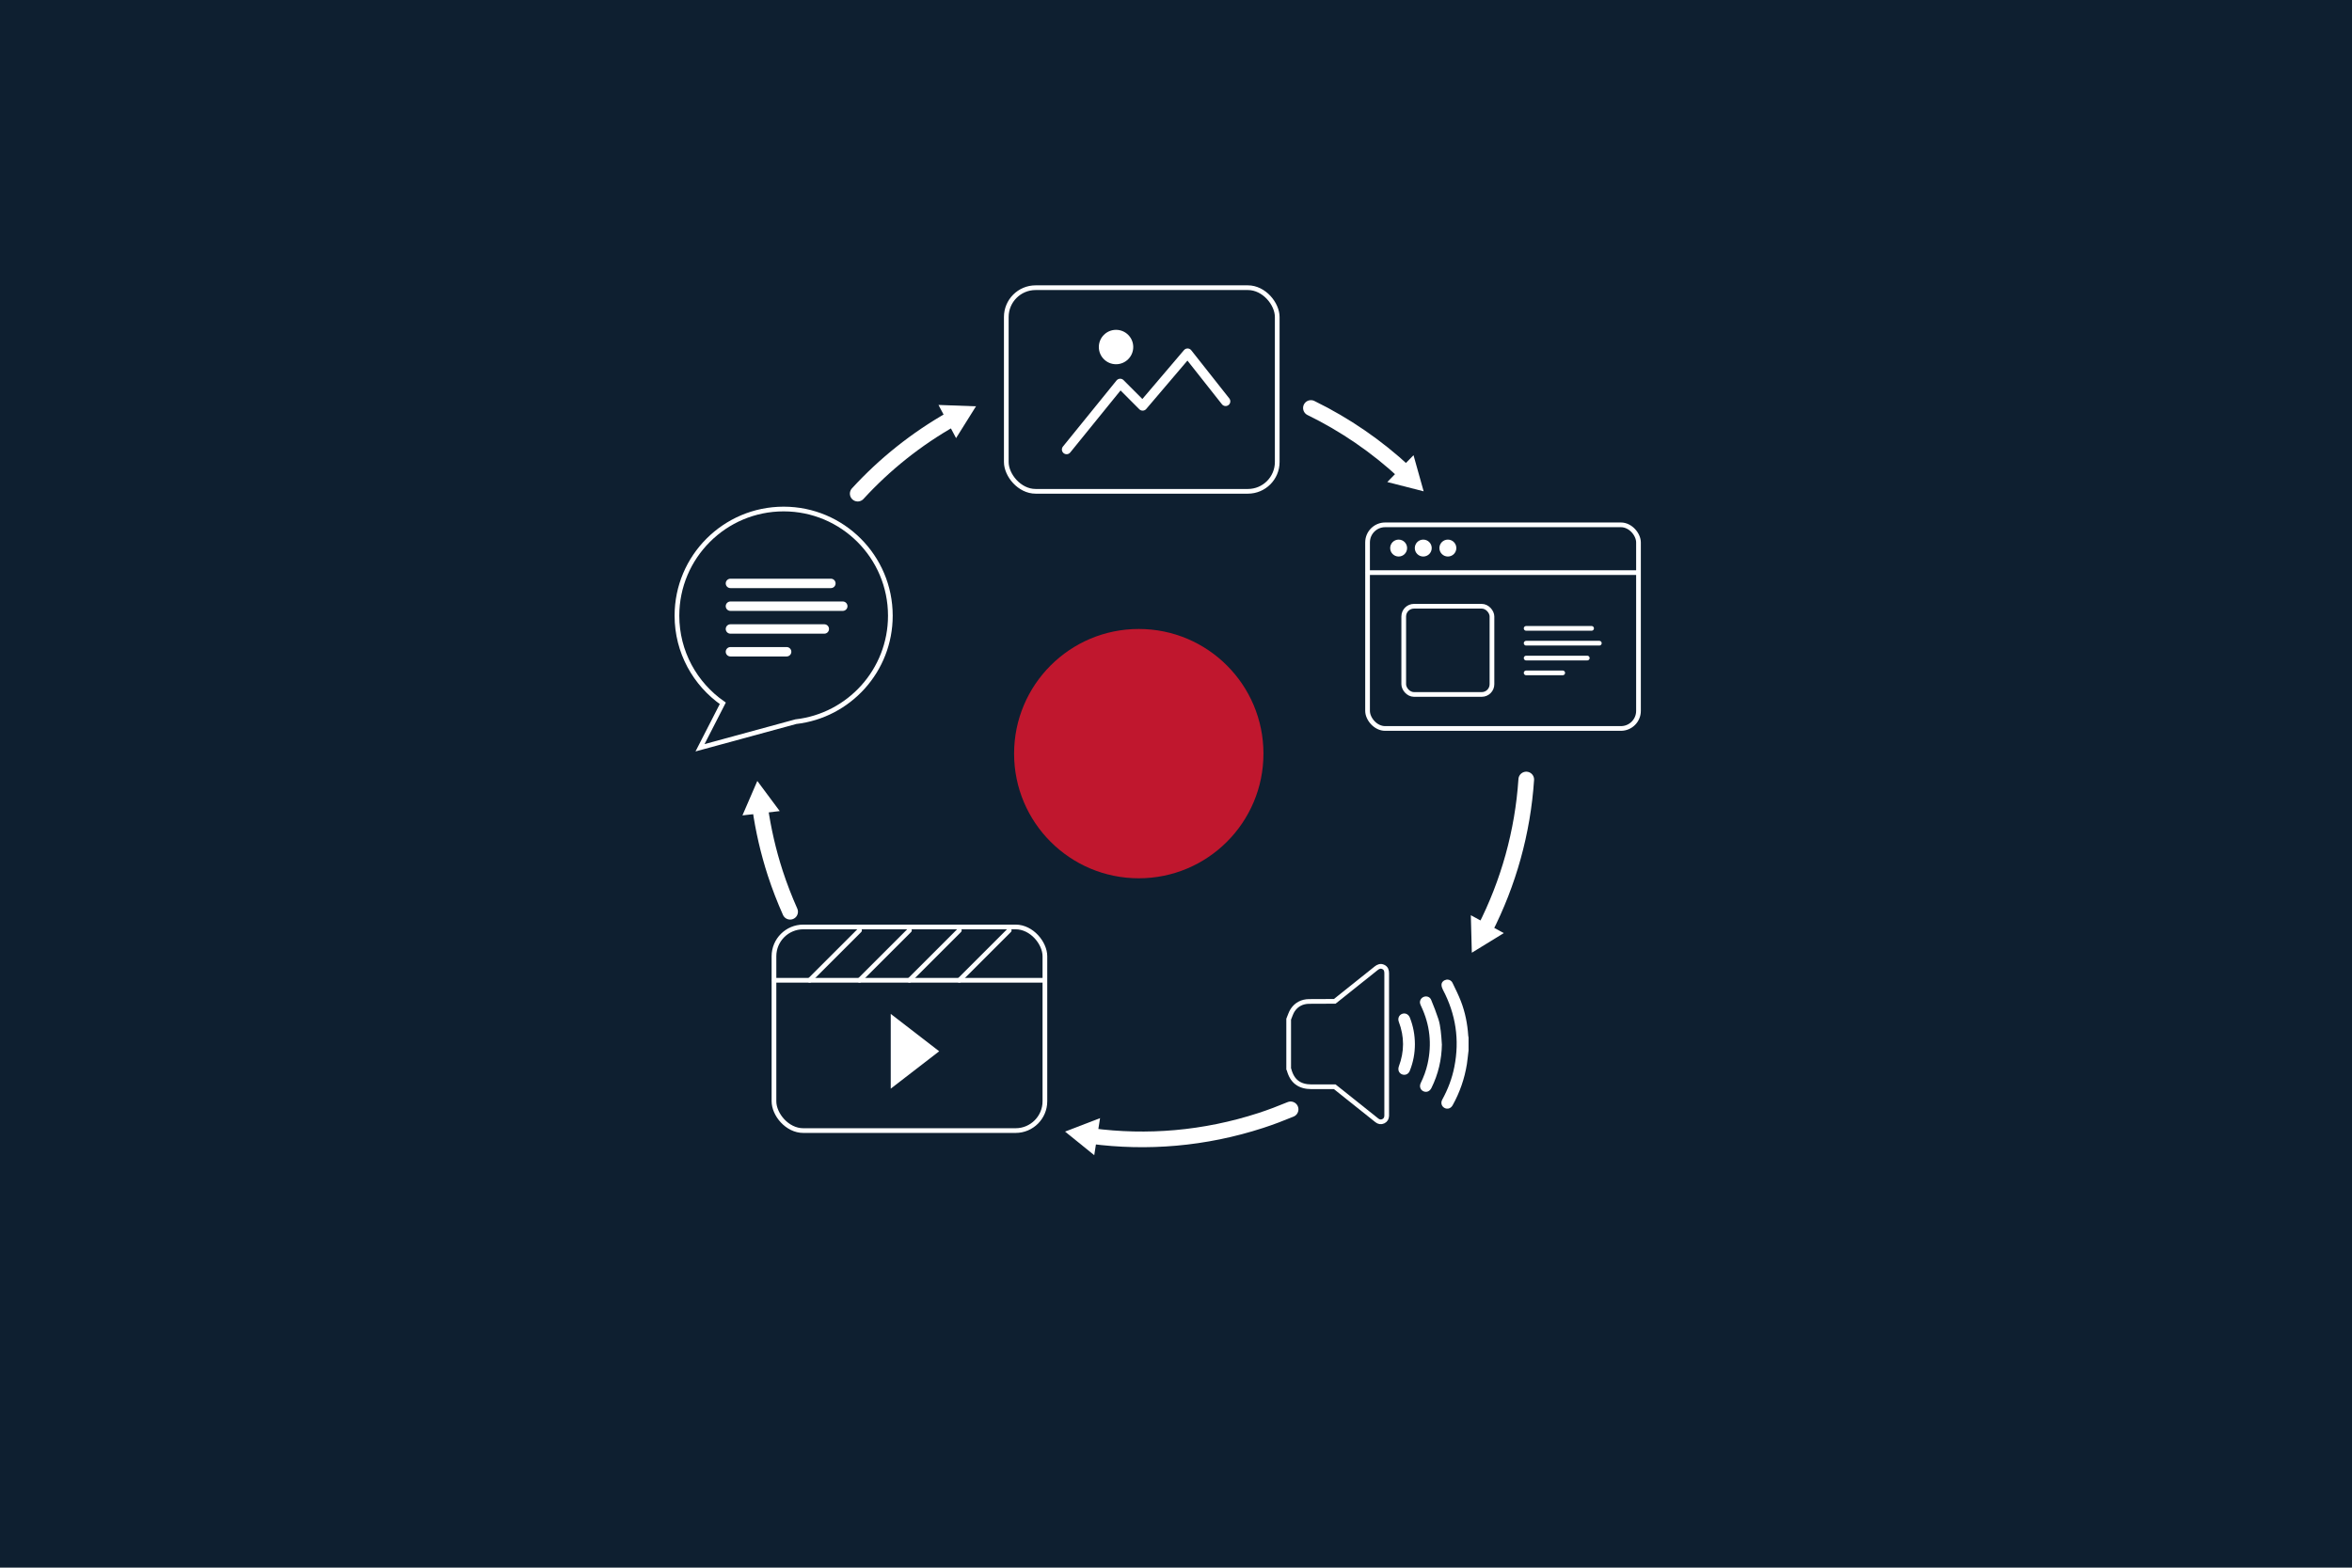 <?xml version="1.0" encoding="UTF-8"?>
<svg id="Laag_2" xmlns="http://www.w3.org/2000/svg" viewBox="0 0 425.2 283.46">
  <defs>
    <style>
      .cls-1, .cls-2, .cls-3 {
        fill: #0e1f30;
      }

      .cls-4 {
        fill: #c0172e;
      }

      .cls-5 {
        fill: #fff;
      }

      .cls-2, .cls-6, .cls-7 {
        stroke-miterlimit: 10;
      }

      .cls-2, .cls-6, .cls-7, .cls-3 {
        stroke: #fff;
        stroke-linecap: round;
      }

      .cls-2, .cls-7 {
        stroke-width: .85px;
      }

      .cls-6 {
        stroke-width: 2.83px;
      }

      .cls-6, .cls-7 {
        fill: none;
      }

      .cls-3 {
        stroke-linejoin: round;
        stroke-width: 1.7px;
      }
    </style>
  </defs>
  <g id="Laag_1-2" data-name="Laag_1">
    <g>
      <rect class="cls-1" width="425.2" height="283.46"/>
      <circle class="cls-4" cx="205.87" cy="136.27" r="22.54"/>
      <g>
        <rect class="cls-2" x="139.92" y="167.61" width="48.98" height="36.82" rx="5.3" ry="5.3"/>
        <line class="cls-7" x1="140.03" y1="177.25" x2="188.79" y2="177.25"/>
        <polyline class="cls-5" points="161.03 183.33 169.79 190.09 161.03 196.85"/>
        <g>
          <line class="cls-7" x1="146.37" y1="177.25" x2="155.39" y2="168.23"/>
          <line class="cls-7" x1="155.39" y1="177.25" x2="164.41" y2="168.23"/>
          <line class="cls-7" x1="164.41" y1="177.25" x2="173.43" y2="168.23"/>
          <line class="cls-7" x1="173.43" y1="177.25" x2="182.45" y2="168.23"/>
        </g>
      </g>
      <rect class="cls-2" x="181.92" y="52.02" width="48.98" height="36.82" rx="5.3" ry="5.3"/>
      <g>
        <rect class="cls-2" x="247.23" y="94.9" width="48.98" height="36.82" rx="3.18" ry="3.18"/>
        <line class="cls-7" x1="247.34" y1="103.54" x2="296.1" y2="103.54"/>
        <circle class="cls-5" cx="252.85" cy="99.1" r="1.53"/>
        <circle class="cls-5" cx="257.3" cy="99.1" r="1.53"/>
        <circle class="cls-5" cx="261.75" cy="99.1" r="1.53"/>
        <rect class="cls-7" x="253.77" y="109.62" width="15.95" height="15.95" rx="1.85" ry="1.85"/>
        <line class="cls-2" x1="275.9" y1="113.62" x2="287.73" y2="113.62"/>
        <line class="cls-2" x1="275.9" y1="116.3" x2="289.13" y2="116.3"/>
        <line class="cls-2" x1="275.9" y1="118.99" x2="286.95" y2="118.99"/>
        <line class="cls-2" x1="275.9" y1="121.67" x2="282.51" y2="121.67"/>
      </g>
      <path class="cls-2" d="M160.96,111.33c0-10.65-8.64-19.29-19.29-19.29s-19.29,8.64-19.29,19.29c0,6.56,3.28,12.35,8.29,15.84l-4.12,8.04,17.32-4.72c9.62-1.09,17.09-9.25,17.09-19.16Z"/>
      <line class="cls-3" x1="132.05" y1="105.49" x2="150.21" y2="105.49"/>
      <line class="cls-3" x1="132.05" y1="109.61" x2="152.36" y2="109.61"/>
      <line class="cls-3" x1="132.05" y1="113.73" x2="149.02" y2="113.73"/>
      <line class="cls-3" x1="132.05" y1="117.85" x2="142.21" y2="117.85"/>
      <polyline class="cls-3" points="192.82 81.28 202.51 69.33 206.57 73.4 214.69 63.86 221.57 72.57"/>
      <circle class="cls-5" cx="201.76" cy="62.75" r="3.11"/>
      <path class="cls-5" d="M265.48,190.01c-.1.8-.17,1.6-.29,2.39-.42,2.63-1.28,5.12-2.58,7.45-.32.58-.94.78-1.48.48-.53-.29-.71-.93-.39-1.51,1.02-1.86,1.77-3.82,2.18-5.91.97-4.89.26-9.54-2.07-13.95-.14-.27-.25-.6-.25-.9,0-.47.4-.82.86-.91.44-.08.91.12,1.13.57.53,1.11,1.09,2.21,1.53,3.36.76,1.98,1.17,4.05,1.31,6.16,0,.12.04.23.06.34v2.42Z"/>
      <path class="cls-5" d="M260.67,188.8c-.04,2.78-.65,5.42-1.89,7.92-.28.57-.78.81-1.3.66-.66-.19-.95-.89-.64-1.54.54-1.11.97-2.26,1.24-3.47.8-3.58.43-7.03-1.13-10.36-.09-.19-.19-.39-.23-.59-.1-.51.21-1.01.7-1.18.52-.18,1.09.02,1.31.56.47,1.14.92,2.28,1.3,3.45.23.69.34,1.43.43,2.15.11.8.14,1.6.2,2.41Z"/>
      <path class="cls-5" d="M255.79,188.79c0,1.66-.3,3.27-.92,4.82-.19.49-.6.76-1.07.73-.48-.03-.89-.36-.98-.84-.04-.21-.02-.46.06-.66,1.02-2.7,1.02-5.39,0-8.08-.23-.61.03-1.22.6-1.44.57-.21,1.15.07,1.4.68.61,1.54.9,3.13.91,4.78Z"/>
      <path class="cls-2" d="M250.07,174.84c-.48-.23-.89-.07-1.28.24-2.49,2-4.99,3.99-7.49,5.98-1.56,0-3.11,0-4.67.02-1.22.02-2.25.54-2.93,1.56-.33.49-.49,1.1-.73,1.65v8.99s.04.04.05.07c.56,2.16,1.87,3.16,4.11,3.16,1.39,0,2.78,0,4.17,0,1.71,1.36,3.42,2.73,5.13,4.09.83.66,1.65,1.32,2.48,1.98.35.28.75.36,1.17.16.4-.19.59-.53.61-.97,0-.13,0-.26,0-.39,0-4.2,0-8.4,0-12.59,0-4.27,0-8.54,0-12.81,0-.5-.13-.92-.62-1.14Z"/>
      <g>
        <path class="cls-6" d="M172.1,75.72c-6.46,3.65-12.18,8.24-17.04,13.54"/>
        <polygon class="cls-5" points="169.66 73.22 176.44 73.47 172.84 79.22 169.66 73.22"/>
      </g>
      <g>
        <path class="cls-6" d="M137.42,146.07c.56,3.94,1.46,7.89,2.73,11.81.78,2.4,1.69,4.73,2.69,6.98"/>
        <polygon class="cls-5" points="134.22 147.44 136.91 141.21 140.96 146.66 134.22 147.44"/>
      </g>
      <g>
        <path class="cls-6" d="M253.92,85.39c-5.06-4.7-10.77-8.61-16.93-11.62"/>
        <polygon class="cls-5" points="255.54 82.31 257.37 88.84 250.8 87.16 255.54 82.31"/>
      </g>
      <g>
        <path class="cls-6" d="M268.45,168c4.26-8.35,6.84-17.54,7.47-27.05"/>
        <polygon class="cls-5" points="271.86 168.72 266.08 172.27 265.9 165.49 271.86 168.72"/>
      </g>
      <g>
        <path class="cls-6" d="M197.35,205.42c9.97,1.32,20.38.5,30.59-2.82,1.84-.6,3.62-1.28,5.38-2.01"/>
        <polygon class="cls-5" points="197.82 208.88 192.54 204.61 198.87 202.18 197.82 208.88"/>
      </g>
    </g>
  </g>
</svg>